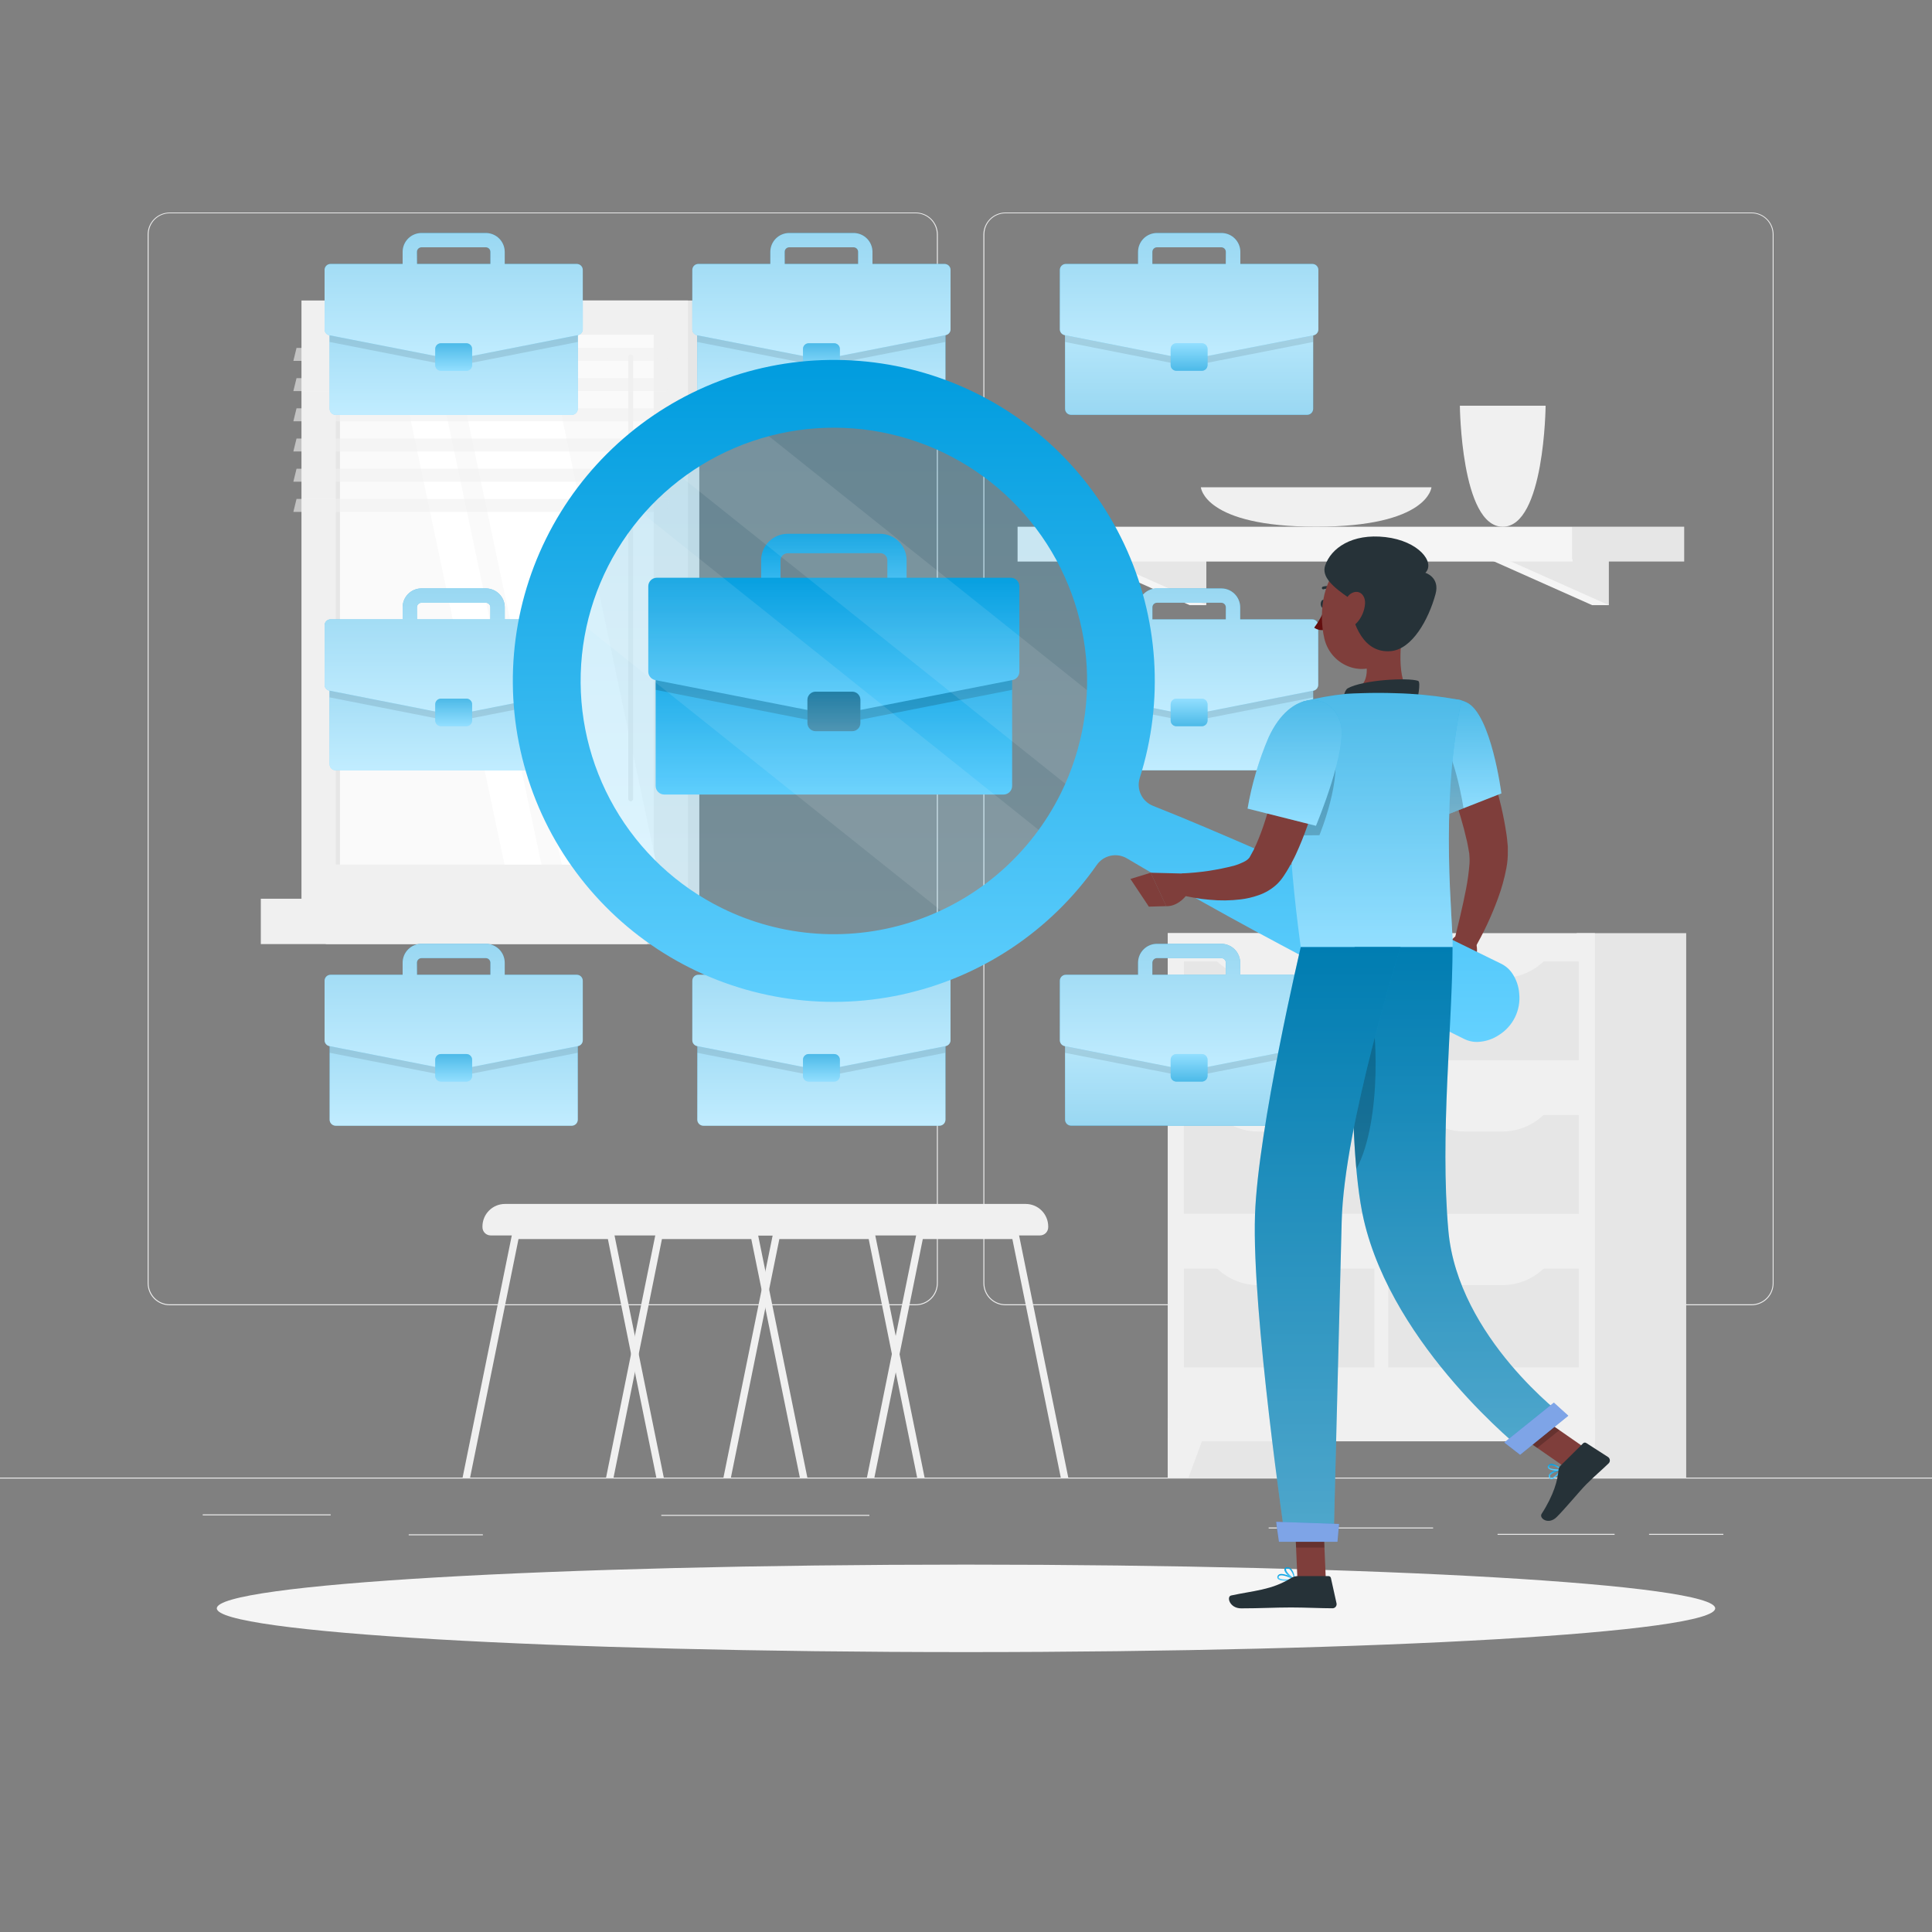 <svg width="500" height="500" viewBox="0 0 500 500" fill="none" xmlns="http://www.w3.org/2000/svg">
<rect x="0" y="0" width="500" height="500" fill="#808080" stroke="none"/>
<path d="M500 382.4H0V382.65H500V382.4Z" fill="#EBEBEB"/>
<path d="M85.581 391.92H52.461V392.17H85.581V391.92Z" fill="#EBEBEB"/>
<path d="M225.001 392.05H171.141V392.3H225.001V392.05Z" fill="#EBEBEB"/>
<path d="M124.963 397.08H105.773V397.33H124.963V397.08Z" fill="#EBEBEB"/>
<path d="M446.003 396.96H426.773V397.21H446.003V396.96Z" fill="#EBEBEB"/>
<path d="M417.86 396.96H387.57V397.21H417.86V396.96Z" fill="#EBEBEB"/>
<path d="M370.888 395.31H328.328V395.56H370.888V395.31Z" fill="#EBEBEB"/>
<path d="M237.001 337.8H43.911C42.398 337.797 40.949 337.195 39.88 336.124C38.811 335.054 38.211 333.603 38.211 332.09V60.66C38.224 59.156 38.83 57.718 39.897 56.658C40.965 55.599 42.407 55.003 43.911 55H237.001C238.515 55 239.968 55.602 241.039 56.672C242.109 57.743 242.711 59.196 242.711 60.71V332.09C242.711 333.604 242.109 335.057 241.039 336.128C239.968 337.198 238.515 337.8 237.001 337.8ZM43.911 55.2C42.465 55.203 41.078 55.779 40.057 56.803C39.035 57.826 38.461 59.214 38.461 60.66V332.09C38.461 333.536 39.035 334.924 40.057 335.947C41.078 336.971 42.465 337.547 43.911 337.55H237.001C238.448 337.547 239.835 336.971 240.859 335.948C241.882 334.924 242.458 333.537 242.461 332.09V60.66C242.458 59.213 241.882 57.825 240.859 56.802C239.835 55.779 238.448 55.203 237.001 55.2H43.911Z" fill="#EBEBEB"/>
<path d="M453.31 337.8H260.21C258.696 337.797 257.246 337.195 256.175 336.125C255.105 335.054 254.503 333.604 254.5 332.09V60.66C254.516 59.155 255.124 57.717 256.193 56.658C257.262 55.598 258.705 55.002 260.21 55H453.31C454.812 55.005 456.252 55.602 457.317 56.662C458.382 57.721 458.987 59.158 459 60.66V332.09C459 333.601 458.401 335.05 457.335 336.121C456.268 337.191 454.821 337.795 453.31 337.8ZM260.21 55.2C258.763 55.203 257.375 55.779 256.352 56.802C255.329 57.825 254.753 59.213 254.75 60.66V332.09C254.753 333.537 255.329 334.924 256.352 335.948C257.375 336.971 258.763 337.547 260.21 337.55H453.31C454.757 337.547 456.145 336.971 457.168 335.948C458.191 334.924 458.767 333.537 458.77 332.09V60.66C458.767 59.213 458.191 57.825 457.168 56.802C456.145 55.779 454.757 55.203 453.31 55.2H260.21Z" fill="#EBEBEB"/>
<path d="M302.219 382.4H330.539V241.5H302.219V382.4Z" fill="#E6E6E6"/>
<path d="M307.591 382.4H302.211V367.1H313.231L307.591 382.4Z" fill="#F0F0F0"/>
<path d="M408.063 382.4H436.383V241.5H408.063V382.4Z" fill="#E6E6E6"/>
<path d="M302.218 373.01H412.758V241.5H302.218V373.01Z" fill="#F0F0F0"/>
<path d="M306.391 328.31V353.88H355.681V328.31H306.391Z" fill="#E6E6E6"/>
<path d="M359.289 328.31V353.88H408.579V328.31H359.289Z" fill="#E6E6E6"/>
<path d="M379.059 332.59H388.809C390.906 332.591 392.981 332.164 394.907 331.335C396.833 330.506 398.569 329.293 400.009 327.77H367.859C369.3 329.293 371.036 330.506 372.962 331.335C374.888 332.164 376.963 332.591 379.059 332.59Z" fill="#F0F0F0"/>
<path d="M325.661 332.59H335.411C337.508 332.591 339.582 332.164 341.508 331.335C343.434 330.506 345.171 329.293 346.611 327.77H314.461C315.901 329.293 317.638 330.506 319.564 331.335C321.489 332.164 323.564 332.591 325.661 332.59Z" fill="#F0F0F0"/>
<path d="M306.383 288.56V314.13H355.673V288.56H306.383Z" fill="#E6E6E6"/>
<path d="M359.289 288.57V314.14H408.579V288.57H359.289Z" fill="#E6E6E6"/>
<path d="M379.059 292.84H388.809C390.906 292.836 392.979 292.404 394.903 291.572C396.827 290.74 398.561 289.525 399.999 288H367.859C369.299 289.526 371.035 290.742 372.961 291.574C374.886 292.406 376.962 292.837 379.059 292.84Z" fill="#F0F0F0"/>
<path d="M325.661 292.84H335.411C337.507 292.841 339.58 292.415 341.506 291.588C343.432 290.761 345.169 289.551 346.611 288.03H314.461C315.903 289.551 317.64 290.761 319.566 291.588C321.491 292.415 323.565 292.841 325.661 292.84Z" fill="#F0F0F0"/>
<path d="M306.391 248.82V274.39H355.681V248.82H306.391Z" fill="#E6E6E6"/>
<path d="M359.289 248.82V274.39H408.579V248.82H359.289Z" fill="#E6E6E6"/>
<path d="M379.059 253.1H388.809C390.906 253.102 392.981 252.675 394.907 251.846C396.833 251.017 398.569 249.804 400.009 248.28H367.859C369.3 249.804 371.036 251.017 372.962 251.846C374.888 252.675 376.963 253.102 379.059 253.1Z" fill="#F0F0F0"/>
<path d="M325.661 253.1H335.411C337.508 253.102 339.582 252.675 341.508 251.846C343.434 251.017 345.171 249.804 346.611 248.28H314.461C315.901 249.804 317.638 251.017 319.564 251.846C321.489 252.675 323.564 253.102 325.661 253.1Z" fill="#F0F0F0"/>
<path d="M407.382 382.4H412.762V367.1H401.742L407.382 382.4Z" fill="#F0F0F0"/>
<path d="M412.039 144.77L416.369 156.61H412.039L385.469 144.77H412.039Z" fill="#F5F5F5"/>
<path d="M416.372 144.77V156.61L389.812 144.77H416.372Z" fill="#E6E6E6"/>
<path d="M307.872 144.77L312.203 156.61H307.872L281.312 144.77H307.872Z" fill="#F5F5F5"/>
<path d="M312.201 144.77V156.61L285.641 144.77H312.201Z" fill="#E6E6E6"/>
<path d="M435.867 136.31H406.977V145.32H435.867V136.31Z" fill="#E6E6E6"/>
<path d="M263.347 145.33L406.977 145.33V136.32L263.347 136.32V145.33Z" fill="#F5F5F5"/>
<path d="M377.812 105C377.812 105 378.103 136.32 388.913 136.32C399.723 136.32 400.003 105 400.003 105H377.812Z" fill="#F0F0F0"/>
<path d="M310.781 126.1C310.781 126.1 311.541 136.31 340.621 136.31C369.701 136.31 370.461 126.1 370.461 126.1H310.781Z" fill="#F0F0F0"/>
<path d="M224.359 382.4H226.289L231.819 355.15L232.819 350.37L238.819 320.67H261.999L274.529 382.4H276.469L263.699 319.54C263.657 319.325 263.541 319.131 263.372 318.992C263.202 318.854 262.989 318.779 262.769 318.78H238.049C237.831 318.779 237.62 318.854 237.451 318.993C237.283 319.132 237.169 319.326 237.129 319.54L231.829 345.62L230.829 350.39L224.359 382.4Z" fill="#F0F0F0"/>
<path d="M187.227 382.4H189.157L201.697 320.67H224.817L230.817 350.39L231.817 355.15L237.357 382.4H239.287L232.787 350.4L231.787 345.65L226.487 319.57C226.435 319.359 226.316 319.171 226.148 319.034C225.981 318.897 225.773 318.818 225.557 318.81H200.927C200.707 318.808 200.494 318.883 200.324 319.022C200.155 319.16 200.039 319.354 199.997 319.57L187.227 382.4Z" fill="#F0F0F0"/>
<path d="M265.457 311.58H198.187C196.644 311.583 195.166 312.197 194.075 313.288C192.984 314.379 192.37 315.857 192.367 317.4V317.6C192.367 318.165 192.592 318.707 192.991 319.106C193.391 319.506 193.932 319.73 194.497 319.73H269.147C269.712 319.73 270.254 319.506 270.653 319.106C271.053 318.707 271.277 318.165 271.277 317.6V317.4C271.275 315.857 270.661 314.379 269.57 313.288C268.479 312.197 267 311.583 265.457 311.58Z" fill="#F0F0F0"/>
<path d="M156.852 382.4H158.782L164.312 355.15L165.312 350.37L171.312 320.67H194.432L207.002 382.4H208.942L196.172 319.54C196.13 319.325 196.014 319.131 195.844 318.992C195.674 318.854 195.461 318.779 195.242 318.78H170.542C170.323 318.779 170.112 318.854 169.944 318.993C169.775 319.132 169.661 319.326 169.622 319.54L164.322 345.62L163.322 350.39L156.852 382.4Z" fill="#F0F0F0"/>
<path d="M119.719 382.4H121.659L134.189 320.67H157.319L163.319 350.39L164.319 355.15L169.859 382.4H171.789L165.289 350.4L164.289 345.65L158.999 319.54C158.947 319.33 158.828 319.142 158.661 319.005C158.493 318.868 158.285 318.789 158.069 318.78H133.419C133.199 318.779 132.986 318.854 132.817 318.992C132.647 319.131 132.531 319.325 132.489 319.54L119.719 382.4Z" fill="#F0F0F0"/>
<path d="M197.999 311.58H130.679C129.137 311.583 127.658 312.197 126.567 313.288C125.476 314.379 124.862 315.857 124.859 317.4V317.6C124.859 318.165 125.084 318.707 125.483 319.106C125.883 319.506 126.424 319.73 126.989 319.73H201.649C201.929 319.73 202.205 319.675 202.463 319.568C202.721 319.461 202.955 319.304 203.152 319.106C203.349 318.908 203.505 318.673 203.611 318.414C203.717 318.156 203.771 317.879 203.769 317.6V317.4C203.767 315.866 203.16 314.395 202.08 313.305C200.999 312.216 199.533 311.596 197.999 311.58Z" fill="#F0F0F0"/>
<path d="M84.327 232.6H180.977L180.977 77.77H84.327L84.327 232.6Z" fill="#E6E6E6"/>
<path d="M78.021 232.6H178.031L178.031 77.77H78.021L78.021 232.6Z" fill="#F0F0F0"/>
<path d="M84.327 244.33H180.977V232.59H84.327V244.33Z" fill="#E6E6E6"/>
<path d="M67.498 244.33H167.508V232.59H67.498V244.33Z" fill="#F0F0F0"/>
<path d="M169.18 223.76V86.61H86.85L86.85 223.76H169.18Z" fill="#FAFAFA"/>
<path d="M169.89 223.75L140.93 86.61H116.43L145.39 223.75H169.89Z" fill="white"/>
<path d="M163.224 207.37C163.391 207.37 163.551 207.304 163.669 207.186C163.787 207.068 163.854 206.908 163.854 206.74V92.361C163.854 92.193 163.787 92.033 163.669 91.915C163.551 91.797 163.391 91.731 163.224 91.731C163.057 91.731 162.896 91.797 162.778 91.915C162.66 92.033 162.594 92.193 162.594 92.361V206.74C162.594 206.908 162.66 207.068 162.778 207.186C162.896 207.304 163.057 207.37 163.224 207.37Z" fill="#F0F0F0"/>
<path d="M140.127 223.75L111.167 86.61H101.617L130.567 223.75H140.127Z" fill="white"/>
<path d="M87.977 223.76L87.977 86.61H86.857L86.857 223.76H87.977Z" fill="#E6E6E6"/>
<path opacity="0.6" d="M75.922 93.4H172.572L173.392 90.04H76.742L75.922 93.4Z" fill="#F0F0F0"/>
<path opacity="0.6" d="M75.922 101.21H172.572L173.392 97.86H76.742L75.922 101.21Z" fill="#F0F0F0"/>
<path opacity="0.6" d="M75.922 109.03H172.572L173.392 105.67H76.742L75.922 109.03Z" fill="#F0F0F0"/>
<path opacity="0.6" d="M75.922 116.84H172.572L173.392 113.49H76.742L75.922 116.84Z" fill="#F0F0F0"/>
<path opacity="0.6" d="M75.922 124.66H172.572L173.392 121.31H76.742L75.922 124.66Z" fill="#F0F0F0"/>
<path opacity="0.6" d="M75.922 132.48H172.572L173.392 129.12H76.742L75.922 132.48Z" fill="#F0F0F0"/>
<path d="M249.999 427.56C357.082 427.56 443.889 422.492 443.889 416.24C443.889 409.988 357.082 404.92 249.999 404.92C142.917 404.92 56.109 409.988 56.109 416.24C56.109 422.492 142.917 427.56 249.999 427.56Z" fill="#F5F5F5"/>
<path d="M243.119 262.729H182.029C181.167 262.729 180.469 263.428 180.469 264.289V289.769C180.469 290.631 181.167 291.329 182.029 291.329H243.119C243.98 291.329 244.679 290.631 244.679 289.769V264.289C244.679 263.428 243.98 262.729 243.119 262.729Z" fill="url(#paint0_linear_3339_3426)"/>
<path opacity="0.6" d="M243.119 262.729H182.029C181.167 262.729 180.469 263.428 180.469 264.289V289.769C180.469 290.631 181.167 291.329 182.029 291.329H243.119C243.98 291.329 244.679 290.631 244.679 289.769V264.289C244.679 263.428 243.98 262.729 243.119 262.729Z" fill="white"/>
<path opacity="0.1" d="M243.107 262.729H181.997C181.584 262.729 181.187 262.894 180.894 263.186C180.602 263.479 180.438 263.876 180.438 264.289V272.459L212.238 278.719C212.432 278.759 212.633 278.759 212.827 278.719L244.637 272.459V264.289C244.638 263.881 244.477 263.489 244.191 263.197C243.905 262.905 243.516 262.737 243.107 262.729Z" fill="black"/>
<path d="M244.452 252.27H225.792V249.14C225.789 247.846 225.274 246.607 224.36 245.692C223.445 244.777 222.205 244.262 220.912 244.26H204.242C202.948 244.262 201.709 244.777 200.794 245.692C199.88 246.607 199.365 247.846 199.362 249.14V252.27H180.712C180.303 252.27 179.912 252.432 179.623 252.721C179.334 253.01 179.172 253.401 179.172 253.81V269.22C179.174 269.576 179.298 269.92 179.524 270.195C179.75 270.47 180.063 270.659 180.412 270.73L212.282 277C212.477 277.03 212.676 277.03 212.872 277L244.742 270.73C245.091 270.659 245.406 270.47 245.634 270.196C245.861 269.921 245.988 269.576 245.992 269.22V253.81C245.992 253.401 245.83 253.01 245.541 252.721C245.252 252.432 244.86 252.27 244.452 252.27ZM203.072 249.14C203.074 248.829 203.198 248.532 203.417 248.312C203.635 248.091 203.931 247.965 204.242 247.96H220.912C221.222 247.965 221.518 248.091 221.737 248.312C221.956 248.532 222.079 248.829 222.082 249.14V252.27H203.082L203.072 249.14Z" fill="url(#paint1_linear_3339_3426)"/>
<path opacity="0.6" d="M244.452 252.27H225.792V249.14C225.789 247.846 225.274 246.607 224.36 245.692C223.445 244.777 222.205 244.262 220.912 244.26H204.242C202.948 244.262 201.709 244.777 200.794 245.692C199.88 246.607 199.365 247.846 199.362 249.14V252.27H180.712C180.303 252.27 179.912 252.432 179.623 252.721C179.334 253.01 179.172 253.401 179.172 253.81V269.22C179.174 269.576 179.298 269.92 179.524 270.195C179.75 270.47 180.063 270.659 180.412 270.73L212.282 277C212.477 277.03 212.676 277.03 212.872 277L244.742 270.73C245.091 270.659 245.406 270.47 245.634 270.196C245.861 269.921 245.988 269.576 245.992 269.22V253.81C245.992 253.401 245.83 253.01 245.541 252.721C245.252 252.432 244.86 252.27 244.452 252.27ZM203.072 249.14C203.074 248.829 203.198 248.532 203.417 248.312C203.635 248.091 203.931 247.965 204.242 247.96H220.912C221.222 247.965 221.518 248.091 221.737 248.312C221.956 248.532 222.079 248.829 222.082 249.14V252.27H203.082L203.072 249.14Z" fill="white"/>
<path d="M215.872 272.79H209.292C208.475 272.79 207.812 273.453 207.812 274.27V278.43C207.812 279.247 208.475 279.91 209.292 279.91H215.872C216.69 279.91 217.353 279.247 217.353 278.43V274.27C217.353 273.453 216.69 272.79 215.872 272.79Z" fill="url(#paint2_linear_3339_3426)"/>
<path opacity="0.3" d="M215.872 272.79H209.292C208.475 272.79 207.812 273.453 207.812 274.27V278.43C207.812 279.247 208.475 279.91 209.292 279.91H215.872C216.69 279.91 217.353 279.247 217.353 278.43V274.27C217.353 273.453 216.69 272.79 215.872 272.79Z" fill="white"/>
<path d="M243.119 78.769H182.029C181.167 78.769 180.469 79.468 180.469 80.329V105.81C180.469 106.671 181.167 107.37 182.029 107.37H243.119C243.98 107.37 244.679 106.671 244.679 105.81V80.329C244.679 79.468 243.98 78.769 243.119 78.769Z" fill="url(#paint3_linear_3339_3426)"/>
<path opacity="0.6" d="M243.119 78.769H182.029C181.167 78.769 180.469 79.468 180.469 80.329V105.81C180.469 106.671 181.167 107.37 182.029 107.37H243.119C243.98 107.37 244.679 106.671 244.679 105.81V80.329C244.679 79.468 243.98 78.769 243.119 78.769Z" fill="white"/>
<path opacity="0.1" d="M243.107 78.769H181.997C181.584 78.769 181.187 78.934 180.894 79.226C180.602 79.519 180.438 79.916 180.438 80.329V88.499L212.238 94.76C212.432 94.799 212.633 94.799 212.827 94.76L244.637 88.499V80.329C244.638 79.921 244.477 79.529 244.191 79.237C243.905 78.945 243.516 78.777 243.107 78.769Z" fill="black"/>
<path d="M244.452 68.31H225.792V65.18C225.789 63.886 225.274 62.647 224.36 61.732C223.445 60.817 222.205 60.302 220.912 60.3H204.242C202.948 60.302 201.709 60.817 200.794 61.732C199.88 62.647 199.365 63.886 199.362 65.18V68.31H180.712C180.303 68.31 179.912 68.472 179.623 68.761C179.334 69.05 179.172 69.441 179.172 69.85V85.26C179.172 85.616 179.296 85.961 179.522 86.237C179.748 86.512 180.062 86.7 180.412 86.77L212.282 93C212.477 93.04 212.677 93.04 212.872 93L244.742 86.73C245.088 86.664 245.401 86.483 245.63 86.216C245.859 85.949 245.99 85.612 246.002 85.26V69.85C246.002 69.647 245.962 69.446 245.884 69.258C245.806 69.071 245.691 68.9 245.547 68.757C245.403 68.614 245.232 68.501 245.044 68.424C244.856 68.347 244.655 68.308 244.452 68.31ZM203.072 65.18C203.072 64.869 203.195 64.57 203.414 64.349C203.633 64.128 203.931 64.002 204.242 64H220.912C221.221 64.002 221.517 64.126 221.736 64.345C221.955 64.564 222.079 64.86 222.082 65.17V68.3H203.082L203.072 65.18Z" fill="url(#paint4_linear_3339_3426)"/>
<path opacity="0.6" d="M244.452 68.31H225.792V65.18C225.789 63.886 225.274 62.647 224.36 61.732C223.445 60.817 222.205 60.302 220.912 60.3H204.242C202.948 60.302 201.709 60.817 200.794 61.732C199.88 62.647 199.365 63.886 199.362 65.18V68.31H180.712C180.303 68.31 179.912 68.472 179.623 68.761C179.334 69.05 179.172 69.441 179.172 69.85V85.26C179.172 85.616 179.296 85.961 179.522 86.237C179.748 86.512 180.062 86.7 180.412 86.77L212.282 93C212.477 93.04 212.677 93.04 212.872 93L244.742 86.73C245.088 86.664 245.401 86.483 245.63 86.216C245.859 85.949 245.99 85.612 246.002 85.26V69.85C246.002 69.647 245.962 69.446 245.884 69.258C245.806 69.071 245.691 68.9 245.547 68.757C245.403 68.614 245.232 68.501 245.044 68.424C244.856 68.347 244.655 68.308 244.452 68.31ZM203.072 65.18C203.072 64.869 203.195 64.57 203.414 64.349C203.633 64.128 203.931 64.002 204.242 64H220.912C221.221 64.002 221.517 64.126 221.736 64.345C221.955 64.564 222.079 64.86 222.082 65.17V68.3H203.082L203.072 65.18Z" fill="white"/>
<path d="M215.872 88.84H209.292C208.475 88.84 207.812 89.502 207.812 90.32V94.48C207.812 95.297 208.475 95.96 209.292 95.96H215.872C216.69 95.96 217.353 95.297 217.353 94.48V90.32C217.353 89.502 216.69 88.84 215.872 88.84Z" fill="url(#paint5_linear_3339_3426)"/>
<path opacity="0.3" d="M215.872 88.84H209.292C208.475 88.84 207.812 89.502 207.812 90.32V94.48C207.812 95.297 208.475 95.96 209.292 95.96H215.872C216.69 95.96 217.353 95.297 217.353 94.48V90.32C217.353 89.502 216.69 88.84 215.872 88.84Z" fill="white"/>
<path d="M147.963 262.729H86.873C86.011 262.729 85.312 263.428 85.312 264.289V289.769C85.312 290.631 86.011 291.329 86.873 291.329H147.963C148.824 291.329 149.523 290.631 149.523 289.769V264.289C149.523 263.428 148.824 262.729 147.963 262.729Z" fill="url(#paint6_linear_3339_3426)"/>
<path opacity="0.6" d="M147.963 262.729H86.873C86.011 262.729 85.312 263.428 85.312 264.289V289.769C85.312 290.631 86.011 291.329 86.873 291.329H147.963C148.824 291.329 149.523 290.631 149.523 289.769V264.289C149.523 263.428 148.824 262.729 147.963 262.729Z" fill="white"/>
<path opacity="0.1" d="M148.003 262.729H86.873C86.459 262.729 86.062 262.894 85.769 263.186C85.477 263.479 85.312 263.876 85.312 264.289V272.459L117.113 278.719C117.311 278.759 117.514 278.759 117.713 278.719L149.523 272.459V264.289C149.523 263.883 149.364 263.492 149.08 263.2C148.796 262.909 148.409 262.74 148.003 262.729Z" fill="black"/>
<path d="M149.28 252.27H130.62V249.14C130.617 247.846 130.102 246.607 129.188 245.692C128.273 244.777 127.033 244.262 125.74 244.26H109.08C107.787 244.262 106.547 244.777 105.632 245.692C104.718 246.607 104.203 247.846 104.2 249.14V252.27H85.54C85.132 252.27 84.74 252.432 84.451 252.721C84.162 253.01 84 253.401 84 253.81V269.22C84.002 269.576 84.126 269.92 84.352 270.195C84.578 270.47 84.891 270.659 85.24 270.73L117.11 277C117.309 277.03 117.511 277.03 117.71 277L149.58 270.73C149.929 270.659 150.242 270.47 150.468 270.195C150.694 269.92 150.818 269.576 150.82 269.22V253.81C150.82 253.401 150.658 253.01 150.369 252.721C150.08 252.432 149.688 252.27 149.28 252.27ZM107.9 249.14C107.905 248.828 108.031 248.531 108.251 248.311C108.471 248.091 108.769 247.965 109.08 247.96H125.74C126.051 247.965 126.349 248.091 126.569 248.311C126.789 248.531 126.915 248.828 126.92 249.14V252.27H107.92L107.9 249.14Z" fill="url(#paint7_linear_3339_3426)"/>
<path opacity="0.6" d="M149.28 252.27H130.62V249.14C130.617 247.846 130.102 246.607 129.188 245.692C128.273 244.777 127.033 244.262 125.74 244.26H109.08C107.787 244.262 106.547 244.777 105.632 245.692C104.718 246.607 104.203 247.846 104.2 249.14V252.27H85.54C85.132 252.27 84.74 252.432 84.451 252.721C84.162 253.01 84 253.401 84 253.81V269.22C84.002 269.576 84.126 269.92 84.352 270.195C84.578 270.47 84.891 270.659 85.24 270.73L117.11 277C117.309 277.03 117.511 277.03 117.71 277L149.58 270.73C149.929 270.659 150.242 270.47 150.468 270.195C150.694 269.92 150.818 269.576 150.82 269.22V253.81C150.82 253.401 150.658 253.01 150.369 252.721C150.08 252.432 149.688 252.27 149.28 252.27ZM107.9 249.14C107.905 248.828 108.031 248.531 108.251 248.311C108.471 248.091 108.769 247.965 109.08 247.96H125.74C126.051 247.965 126.349 248.091 126.569 248.311C126.789 248.531 126.915 248.828 126.92 249.14V252.27H107.92L107.9 249.14Z" fill="white"/>
<path d="M120.701 272.79H114.121C113.303 272.79 112.641 273.453 112.641 274.27V278.43C112.641 279.247 113.303 279.91 114.121 279.91H120.701C121.518 279.91 122.181 279.247 122.181 278.43V274.27C122.181 273.453 121.518 272.79 120.701 272.79Z" fill="url(#paint8_linear_3339_3426)"/>
<path opacity="0.3" d="M120.701 272.79H114.121C113.303 272.79 112.641 273.453 112.641 274.27V278.43C112.641 279.247 113.303 279.91 114.121 279.91H120.701C121.518 279.91 122.181 279.247 122.181 278.43V274.27C122.181 273.453 121.518 272.79 120.701 272.79Z" fill="white"/>
<path d="M147.963 78.769H86.873C86.011 78.769 85.312 79.468 85.312 80.329V105.81C85.312 106.671 86.011 107.37 86.873 107.37H147.963C148.824 107.37 149.523 106.671 149.523 105.81V80.329C149.523 79.468 148.824 78.769 147.963 78.769Z" fill="url(#paint9_linear_3339_3426)"/>
<path opacity="0.6" d="M147.963 78.769H86.873C86.011 78.769 85.312 79.468 85.312 80.329V105.81C85.312 106.671 86.011 107.37 86.873 107.37H147.963C148.824 107.37 149.523 106.671 149.523 105.81V80.329C149.523 79.468 148.824 78.769 147.963 78.769Z" fill="white"/>
<path opacity="0.1" d="M148.003 78.769H86.873C86.459 78.769 86.062 78.934 85.769 79.226C85.477 79.519 85.312 79.916 85.312 80.329V88.499L117.113 94.76C117.31 94.8 117.515 94.8 117.713 94.76L149.523 88.499V80.329C149.523 79.923 149.364 79.532 149.08 79.24C148.796 78.949 148.409 78.78 148.003 78.769Z" fill="black"/>
<path d="M149.28 68.31H130.62V65.18C130.617 63.886 130.102 62.647 129.188 61.732C128.273 60.817 127.033 60.302 125.74 60.3H109.08C107.787 60.302 106.547 60.817 105.632 61.732C104.718 62.647 104.203 63.886 104.2 65.18V68.31H85.54C85.132 68.31 84.74 68.472 84.451 68.761C84.162 69.05 84 69.441 84 69.85V85.26C84 85.616 84.124 85.961 84.35 86.237C84.576 86.512 84.891 86.7 85.24 86.77L117.11 93C117.308 93.04 117.512 93.04 117.71 93L149.58 86.73C149.929 86.66 150.244 86.472 150.47 86.197C150.696 85.921 150.82 85.576 150.82 85.22V69.85C150.82 69.441 150.658 69.05 150.369 68.761C150.08 68.472 149.688 68.31 149.28 68.31ZM107.9 65.18C107.903 64.868 108.028 64.569 108.249 64.348C108.469 64.128 108.768 64.002 109.08 64H125.74C126.05 64.002 126.348 64.126 126.568 64.345C126.788 64.563 126.915 64.859 126.92 65.17V68.3H107.92L107.9 65.18Z" fill="url(#paint10_linear_3339_3426)"/>
<path opacity="0.6" d="M149.28 68.31H130.62V65.18C130.617 63.886 130.102 62.647 129.188 61.732C128.273 60.817 127.033 60.302 125.74 60.3H109.08C107.787 60.302 106.547 60.817 105.632 61.732C104.718 62.647 104.203 63.886 104.2 65.18V68.31H85.54C85.132 68.31 84.74 68.472 84.451 68.761C84.162 69.05 84 69.441 84 69.85V85.26C84 85.616 84.124 85.961 84.35 86.237C84.576 86.512 84.891 86.7 85.24 86.77L117.11 93C117.308 93.04 117.512 93.04 117.71 93L149.58 86.73C149.929 86.66 150.244 86.472 150.47 86.197C150.696 85.921 150.82 85.576 150.82 85.22V69.85C150.82 69.441 150.658 69.05 150.369 68.761C150.08 68.472 149.688 68.31 149.28 68.31ZM107.9 65.18C107.903 64.868 108.028 64.569 108.249 64.348C108.469 64.128 108.768 64.002 109.08 64H125.74C126.05 64.002 126.348 64.126 126.568 64.345C126.788 64.563 126.915 64.859 126.92 65.17V68.3H107.92L107.9 65.18Z" fill="white"/>
<path d="M120.701 88.84H114.121C113.303 88.84 112.641 89.502 112.641 90.32V94.48C112.641 95.297 113.303 95.96 114.121 95.96H120.701C121.518 95.96 122.181 95.297 122.181 94.48V90.32C122.181 89.502 121.518 88.84 120.701 88.84Z" fill="url(#paint11_linear_3339_3426)"/>
<path opacity="0.3" d="M120.701 88.84H114.121C113.303 88.84 112.641 89.502 112.641 90.32V94.48C112.641 95.297 113.303 95.96 114.121 95.96H120.701C121.518 95.96 122.181 95.297 122.181 94.48V90.32C122.181 89.502 121.518 88.84 120.701 88.84Z" fill="white"/>
<path d="M139.997 199.35H86.867C86.451 199.35 86.051 199.185 85.757 198.89C85.462 198.596 85.297 198.196 85.297 197.78V172.31C85.298 172.1 85.343 171.892 85.427 171.7C85.468 171.61 85.514 171.523 85.567 171.44C85.623 171.354 85.69 171.277 85.767 171.21C86.058 170.917 86.454 170.752 86.867 170.75H137.157C136.739 174.24 136.601 177.758 136.747 181.27C136.747 181.84 136.747 182.41 136.837 182.97C136.907 184.02 136.987 185.08 137.107 186.13C137.622 190.623 138.59 195.052 139.997 199.35Z" fill="url(#paint12_linear_3339_3426)"/>
<path opacity="0.6" d="M139.997 199.35H86.867C86.451 199.35 86.051 199.185 85.757 198.89C85.462 198.596 85.297 198.196 85.297 197.78V172.31C85.298 172.1 85.343 171.892 85.427 171.7C85.468 171.61 85.514 171.523 85.567 171.44C85.623 171.354 85.69 171.277 85.767 171.21C86.058 170.917 86.454 170.752 86.867 170.75H137.157C136.739 174.24 136.601 177.758 136.747 181.27C136.747 181.84 136.747 182.41 136.837 182.97C136.907 184.02 136.987 185.08 137.107 186.13C137.622 190.623 138.59 195.052 139.997 199.35Z" fill="white"/>
<path opacity="0.1" d="M137.163 170.75C136.744 174.24 136.607 177.758 136.753 181.27C136.753 181.84 136.752 182.41 136.842 182.97L122.183 185.85L117.702 186.73C117.509 186.78 117.306 186.78 117.113 186.73L112.643 185.86L85.312 180.48V172.3C85.316 172.094 85.356 171.891 85.433 171.7C85.473 171.61 85.52 171.523 85.573 171.44C85.628 171.354 85.695 171.277 85.772 171.21C86.064 170.917 86.459 170.752 86.873 170.75H137.163Z" fill="black"/>
<path d="M139.25 160.29H130.63V157.16C130.625 155.866 130.108 154.626 129.191 153.712C128.275 152.798 127.034 152.283 125.74 152.28H109.08C107.786 152.28 106.544 152.794 105.629 153.71C104.714 154.625 104.2 155.866 104.2 157.16V160.29H85.54C85.338 160.29 85.138 160.33 84.951 160.408C84.764 160.485 84.594 160.598 84.451 160.741C84.308 160.884 84.195 161.054 84.117 161.241C84.04 161.428 84 161.628 84 161.83V177.23C84 177.589 84.125 177.937 84.353 178.214C84.581 178.491 84.898 178.681 85.25 178.75H85.31L112.64 184.14L117.11 185.01C117.305 185.05 117.505 185.05 117.7 185.01L122.18 184.13L136.75 181.26C136.605 177.748 136.742 174.23 137.16 170.74C137.575 167.207 138.274 163.712 139.25 160.29ZM107.9 157.16C107.905 156.85 108.032 156.554 108.252 156.335C108.472 156.117 108.77 155.993 109.08 155.99H125.74C126.049 155.993 126.346 156.117 126.564 156.336C126.783 156.555 126.907 156.851 126.91 157.16V160.29H107.91L107.9 157.16Z" fill="url(#paint13_linear_3339_3426)"/>
<path opacity="0.6" d="M139.25 160.29H130.63V157.16C130.625 155.866 130.108 154.626 129.191 153.712C128.275 152.798 127.034 152.283 125.74 152.28H109.08C107.786 152.28 106.544 152.794 105.629 153.71C104.714 154.625 104.2 155.866 104.2 157.16V160.29H85.54C85.338 160.29 85.138 160.33 84.951 160.408C84.764 160.485 84.594 160.598 84.451 160.741C84.308 160.884 84.195 161.054 84.117 161.241C84.04 161.428 84 161.628 84 161.83V177.23C84 177.589 84.125 177.937 84.353 178.214C84.581 178.491 84.898 178.681 85.25 178.75H85.31L112.64 184.14L117.11 185.01C117.305 185.05 117.505 185.05 117.7 185.01L122.18 184.13L136.75 181.26C136.605 177.748 136.742 174.23 137.16 170.74C137.575 167.207 138.274 163.712 139.25 160.29ZM107.9 157.16C107.905 156.85 108.032 156.554 108.252 156.335C108.472 156.117 108.77 155.993 109.08 155.99H125.74C126.049 155.993 126.346 156.117 126.564 156.336C126.783 156.555 126.907 156.851 126.91 157.16V160.29H107.91L107.9 157.16Z" fill="white"/>
<path d="M120.701 180.81H114.121C113.303 180.81 112.641 181.472 112.641 182.29V186.45C112.641 187.267 113.303 187.93 114.121 187.93H120.701C121.518 187.93 122.181 187.267 122.181 186.45V182.29C122.181 181.472 121.518 180.81 120.701 180.81Z" fill="url(#paint14_linear_3339_3426)"/>
<path opacity="0.3" d="M120.701 180.81H114.121C113.303 180.81 112.641 181.472 112.641 182.29V186.45C112.641 187.267 113.303 187.93 114.121 187.93H120.701C121.518 187.93 122.181 187.267 122.181 186.45V182.29C122.181 181.472 121.518 180.81 120.701 180.81Z" fill="white"/>
<path d="M277.194 291.32H338.284C339.145 291.32 339.844 290.622 339.844 289.76V264.28C339.844 263.419 339.145 262.72 338.284 262.72H277.194C276.332 262.72 275.634 263.419 275.634 264.28V289.76C275.634 290.622 276.332 291.32 277.194 291.32Z" fill="url(#paint15_linear_3339_3426)"/>
<path opacity="0.6" d="M277.194 291.32H338.284C339.145 291.32 339.844 290.622 339.844 289.76V264.28C339.844 263.419 339.145 262.72 338.284 262.72H277.194C276.332 262.72 275.634 263.419 275.634 264.28V289.76C275.634 290.622 276.332 291.32 277.194 291.32Z" fill="white"/>
<path opacity="0.1" d="M277.202 262.73H338.282C338.695 262.73 339.092 262.894 339.385 263.187C339.677 263.479 339.842 263.876 339.842 264.29V272.46L308.002 278.72C307.807 278.76 307.606 278.76 307.412 278.72L275.602 272.46V264.29C275.601 264.082 275.643 263.876 275.724 263.684C275.805 263.492 275.923 263.318 276.073 263.173C276.222 263.027 276.398 262.913 276.592 262.837C276.786 262.761 276.993 262.725 277.202 262.73Z" fill="black"/>
<path d="M275.869 252.27H294.529V249.14C294.532 247.846 295.047 246.607 295.961 245.692C296.876 244.777 298.116 244.262 299.409 244.26H316.079C317.372 244.262 318.612 244.777 319.527 245.692C320.441 246.607 320.956 247.846 320.959 249.14V252.27H339.609C339.811 252.27 340.012 252.31 340.198 252.387C340.385 252.464 340.555 252.578 340.698 252.721C340.841 252.864 340.954 253.034 341.032 253.22C341.109 253.407 341.149 253.608 341.149 253.81V269.22C341.147 269.576 341.023 269.92 340.797 270.195C340.571 270.47 340.258 270.659 339.909 270.73L307.999 277C307.8 277.03 307.598 277.03 307.399 277L275.529 270.73C275.18 270.659 274.867 270.47 274.641 270.195C274.415 269.92 274.291 269.576 274.289 269.22V253.81C274.289 253.604 274.33 253.401 274.41 253.211C274.49 253.022 274.607 252.85 274.754 252.706C274.901 252.563 275.076 252.45 275.267 252.375C275.459 252.3 275.663 252.264 275.869 252.27ZM317.249 249.14C317.246 248.829 317.123 248.532 316.904 248.312C316.686 248.091 316.389 247.965 316.079 247.96H299.409C299.098 247.965 298.801 248.091 298.58 248.311C298.36 248.531 298.234 248.828 298.229 249.14V252.27H317.229L317.249 249.14Z" fill="url(#paint16_linear_3339_3426)"/>
<path opacity="0.6" d="M275.869 252.27H294.529V249.14C294.532 247.846 295.047 246.607 295.961 245.692C296.876 244.777 298.116 244.262 299.409 244.26H316.079C317.372 244.262 318.612 244.777 319.527 245.692C320.441 246.607 320.956 247.846 320.959 249.14V252.27H339.609C339.811 252.27 340.012 252.31 340.198 252.387C340.385 252.464 340.555 252.578 340.698 252.721C340.841 252.864 340.954 253.034 341.032 253.22C341.109 253.407 341.149 253.608 341.149 253.81V269.22C341.147 269.576 341.023 269.92 340.797 270.195C340.571 270.47 340.258 270.659 339.909 270.73L307.999 277C307.8 277.03 307.598 277.03 307.399 277L275.529 270.73C275.18 270.659 274.867 270.47 274.641 270.195C274.415 269.92 274.291 269.576 274.289 269.22V253.81C274.289 253.604 274.33 253.401 274.41 253.211C274.49 253.022 274.607 252.85 274.754 252.706C274.901 252.563 275.076 252.45 275.267 252.375C275.459 252.3 275.663 252.264 275.869 252.27ZM317.249 249.14C317.246 248.829 317.123 248.532 316.904 248.312C316.686 248.091 316.389 247.965 316.079 247.96H299.409C299.098 247.965 298.801 248.091 298.58 248.311C298.36 248.531 298.234 248.828 298.229 249.14V252.27H317.229L317.249 249.14Z" fill="white"/>
<path d="M304.448 279.91H311.028C311.845 279.91 312.508 279.248 312.508 278.43V274.27C312.508 273.453 311.845 272.79 311.028 272.79H304.448C303.63 272.79 302.968 273.453 302.968 274.27V278.43C302.968 279.248 303.63 279.91 304.448 279.91Z" fill="url(#paint17_linear_3339_3426)"/>
<path opacity="0.3" d="M304.448 279.91H311.028C311.845 279.91 312.508 279.248 312.508 278.43V274.27C312.508 273.453 311.845 272.79 311.028 272.79H304.448C303.63 272.79 302.968 273.453 302.968 274.27V278.43C302.968 279.248 303.63 279.91 304.448 279.91Z" fill="white"/>
<path d="M277.194 107.36L338.284 107.36C339.145 107.36 339.844 106.662 339.844 105.8V80.32C339.844 79.459 339.145 78.76 338.284 78.76H277.194C276.332 78.76 275.634 79.459 275.634 80.32V105.8C275.634 106.662 276.332 107.36 277.194 107.36Z" fill="url(#paint18_linear_3339_3426)"/>
<path opacity="0.6" d="M277.194 107.36L338.284 107.36C339.145 107.36 339.844 106.662 339.844 105.8V80.32C339.844 79.459 339.145 78.76 338.284 78.76H277.194C276.332 78.76 275.634 79.459 275.634 80.32V105.8C275.634 106.662 276.332 107.36 277.194 107.36Z" fill="white"/>
<path opacity="0.1" d="M277.201 78.769H338.281C338.694 78.769 339.091 78.934 339.384 79.226C339.676 79.519 339.841 79.916 339.841 80.329V88.499L308.001 94.76C307.806 94.799 307.605 94.799 307.411 94.76L275.641 88.499V80.329C275.641 79.916 275.805 79.519 276.098 79.226C276.39 78.934 276.787 78.769 277.201 78.769Z" fill="black"/>
<path d="M275.869 68.31H294.529V65.18C294.532 63.886 295.047 62.647 295.961 61.732C296.876 60.818 298.116 60.303 299.409 60.3H316.079C316.723 60.296 317.361 60.419 317.957 60.663C318.553 60.906 319.096 61.265 319.553 61.718C320.01 62.171 320.373 62.711 320.621 63.305C320.869 63.899 320.998 64.536 320.999 65.18V68.31H339.649C340.057 68.31 340.449 68.472 340.738 68.761C341.027 69.05 341.189 69.442 341.189 69.85V85.26C341.189 85.616 341.065 85.961 340.839 86.237C340.613 86.512 340.299 86.701 339.949 86.77L307.999 93C307.801 93.04 307.597 93.04 307.399 93L275.529 86.73C275.18 86.66 274.865 86.472 274.639 86.197C274.413 85.921 274.289 85.576 274.289 85.22V69.85C274.289 69.644 274.33 69.441 274.41 69.251C274.49 69.062 274.607 68.89 274.754 68.747C274.901 68.603 275.076 68.49 275.267 68.415C275.459 68.34 275.663 68.305 275.869 68.31ZM317.249 65.18C317.249 64.869 317.126 64.57 316.907 64.349C316.688 64.128 316.39 64.002 316.079 64H299.409C299.099 64.002 298.801 64.126 298.581 64.345C298.361 64.563 298.234 64.859 298.229 65.17V68.3H317.229L317.249 65.18Z" fill="url(#paint19_linear_3339_3426)"/>
<path opacity="0.6" d="M275.869 68.31H294.529V65.18C294.532 63.886 295.047 62.647 295.961 61.732C296.876 60.818 298.116 60.303 299.409 60.3H316.079C316.723 60.296 317.361 60.419 317.957 60.663C318.553 60.906 319.096 61.265 319.553 61.718C320.01 62.171 320.373 62.711 320.621 63.305C320.869 63.899 320.998 64.536 320.999 65.18V68.31H339.649C340.057 68.31 340.449 68.472 340.738 68.761C341.027 69.05 341.189 69.442 341.189 69.85V85.26C341.189 85.616 341.065 85.961 340.839 86.237C340.613 86.512 340.299 86.701 339.949 86.77L307.999 93C307.801 93.04 307.597 93.04 307.399 93L275.529 86.73C275.18 86.66 274.865 86.472 274.639 86.197C274.413 85.921 274.289 85.576 274.289 85.22V69.85C274.289 69.644 274.33 69.441 274.41 69.251C274.49 69.062 274.607 68.89 274.754 68.747C274.901 68.603 275.076 68.49 275.267 68.415C275.459 68.34 275.663 68.305 275.869 68.31ZM317.249 65.18C317.249 64.869 317.126 64.57 316.907 64.349C316.688 64.128 316.39 64.002 316.079 64H299.409C299.099 64.002 298.801 64.126 298.581 64.345C298.361 64.563 298.234 64.859 298.229 65.17V68.3H317.229L317.249 65.18Z" fill="white"/>
<path d="M304.448 95.95H311.028C311.845 95.95 312.508 95.288 312.508 94.47V90.31C312.508 89.493 311.845 88.83 311.028 88.83H304.448C303.63 88.83 302.968 89.493 302.968 90.31V94.47C302.968 95.288 303.63 95.95 304.448 95.95Z" fill="url(#paint20_linear_3339_3426)"/>
<path opacity="0.3" d="M304.448 95.95H311.028C311.845 95.95 312.508 95.288 312.508 94.47V90.31C312.508 89.493 311.845 88.83 311.028 88.83H304.448C303.63 88.83 302.968 89.493 302.968 90.31V94.47C302.968 95.288 303.63 95.95 304.448 95.95Z" fill="white"/>
<path d="M285.188 199.35H338.288C338.702 199.347 339.099 199.181 339.391 198.887C339.683 198.592 339.848 198.195 339.848 197.78V172.31C339.846 172.1 339.802 171.892 339.717 171.7C339.681 171.608 339.634 171.521 339.577 171.44C339.522 171.354 339.455 171.277 339.378 171.21C339.234 171.064 339.063 170.948 338.874 170.869C338.685 170.79 338.482 170.75 338.277 170.75H287.997C288.416 174.24 288.553 177.758 288.408 181.27C288.408 181.84 288.408 182.41 288.318 182.97C288.258 184.02 288.167 185.08 288.047 186.13C287.543 190.622 286.584 195.051 285.188 199.35Z" fill="url(#paint21_linear_3339_3426)"/>
<path opacity="0.6" d="M285.188 199.35H338.288C338.702 199.347 339.099 199.181 339.391 198.887C339.683 198.592 339.848 198.195 339.848 197.78V172.31C339.846 172.1 339.802 171.892 339.717 171.7C339.681 171.608 339.634 171.521 339.577 171.44C339.522 171.354 339.455 171.277 339.378 171.21C339.234 171.064 339.063 170.948 338.874 170.869C338.685 170.79 338.482 170.75 338.277 170.75H287.997C288.416 174.24 288.553 177.758 288.408 181.27C288.408 181.84 288.408 182.41 288.318 182.97C288.258 184.02 288.167 185.08 288.047 186.13C287.543 190.622 286.584 195.051 285.188 199.35Z" fill="white"/>
<path opacity="0.1" d="M288 170.75C288.418 174.24 288.555 177.758 288.41 181.27C288.41 181.84 288.41 182.41 288.32 182.97L303 185.85L307.48 186.73C307.674 186.78 307.877 186.78 308.07 186.73L312.54 185.86L339.87 180.48V172.3C339.867 172.094 339.826 171.891 339.75 171.7C339.713 171.608 339.666 171.521 339.61 171.44C339.554 171.354 339.487 171.277 339.41 171.21C339.266 171.064 339.095 170.948 338.906 170.869C338.717 170.79 338.515 170.75 338.31 170.75H288Z" fill="black"/>
<path d="M285.899 160.29H294.529V157.16C294.532 155.867 295.047 154.627 295.962 153.713C296.876 152.798 298.116 152.283 299.409 152.28H316.069C317.365 152.28 318.607 152.794 319.524 153.709C320.44 154.624 320.957 155.865 320.959 157.16V160.29H339.609C340.018 160.29 340.41 160.453 340.698 160.741C340.987 161.03 341.149 161.422 341.149 161.83V177.23C341.15 177.588 341.026 177.934 340.8 178.211C340.574 178.488 340.26 178.679 339.909 178.75H339.839L312.509 184.14L307.999 185C307.805 185.04 307.604 185.04 307.409 185L302.929 184.12L288.359 181.25C288.643 174.162 287.799 167.074 285.859 160.25L285.899 160.29ZM317.249 157.16C317.244 156.85 317.118 156.554 316.897 156.335C316.677 156.117 316.38 155.993 316.069 155.99H299.409C299.1 155.993 298.804 156.117 298.585 156.336C298.366 156.555 298.242 156.851 298.239 157.16V160.29H317.239L317.249 157.16Z" fill="url(#paint22_linear_3339_3426)"/>
<path opacity="0.6" d="M285.899 160.29H294.529V157.16C294.532 155.867 295.047 154.627 295.962 153.713C296.876 152.798 298.116 152.283 299.409 152.28H316.069C317.365 152.28 318.607 152.794 319.524 153.709C320.44 154.624 320.957 155.865 320.959 157.16V160.29H339.609C340.018 160.29 340.41 160.453 340.698 160.741C340.987 161.03 341.149 161.422 341.149 161.83V177.23C341.15 177.588 341.026 177.934 340.8 178.211C340.574 178.488 340.26 178.679 339.909 178.75H339.839L312.509 184.14L307.999 185C307.805 185.04 307.604 185.04 307.409 185L302.929 184.12L288.359 181.25C288.643 174.162 287.799 167.074 285.859 160.25L285.899 160.29ZM317.249 157.16C317.244 156.85 317.118 156.554 316.897 156.335C316.677 156.117 316.38 155.993 316.069 155.99H299.409C299.1 155.993 298.804 156.117 298.585 156.336C298.366 156.555 298.242 156.851 298.239 157.16V160.29H317.239L317.249 157.16Z" fill="white"/>
<path d="M304.448 187.939H311.028C311.845 187.939 312.508 187.277 312.508 186.459V182.299C312.508 181.482 311.845 180.819 311.028 180.819H304.448C303.63 180.819 302.968 181.482 302.968 182.299V186.459C302.968 187.277 303.63 187.939 304.448 187.939Z" fill="url(#paint23_linear_3339_3426)"/>
<path opacity="0.3" d="M304.448 187.939H311.028C311.845 187.939 312.508 187.277 312.508 186.459V182.299C312.508 181.482 311.845 180.819 311.028 180.819H304.448C303.63 180.819 302.968 181.482 302.968 182.299V186.459C302.968 187.277 303.63 187.939 304.448 187.939Z" fill="white"/>
<path d="M259.7 164.54H171.92C170.683 164.54 169.68 165.543 169.68 166.78V203.39C169.68 204.627 170.683 205.63 171.92 205.63H259.7C260.937 205.63 261.94 204.627 261.94 203.39V166.78C261.94 165.543 260.937 164.54 259.7 164.54Z" fill="url(#paint24_linear_3339_3426)"/>
<path d="M227.777 157.999H203.827C202.011 157.997 200.27 157.274 198.986 155.99C197.702 154.706 196.979 152.965 196.977 151.149V144.999C196.979 143.183 197.702 141.443 198.986 140.159C200.27 138.875 202.011 138.152 203.827 138.149H227.777C229.593 138.149 231.336 138.871 232.62 140.156C233.905 141.44 234.627 143.183 234.627 144.999V151.119C234.631 152.021 234.456 152.915 234.114 153.75C233.771 154.585 233.267 155.343 232.631 155.983C231.994 156.622 231.238 157.129 230.405 157.475C229.572 157.821 228.679 157.999 227.777 157.999ZM203.827 143.179C203.345 143.185 202.884 143.378 202.542 143.718C202.2 144.058 202.004 144.517 201.997 144.999V151.119C201.997 151.61 202.191 152.081 202.538 152.428C202.885 152.775 203.356 152.969 203.847 152.969H227.797C228.287 152.969 228.758 152.775 229.105 152.428C229.452 152.081 229.647 151.61 229.647 151.119V144.999C229.647 144.509 229.452 144.038 229.105 143.691C228.758 143.344 228.287 143.149 227.797 143.149L203.827 143.179Z" fill="url(#paint25_linear_3339_3426)"/>
<path opacity="0.2" d="M259.69 164.54H171.93C171.635 164.539 171.342 164.596 171.069 164.708C170.796 164.82 170.548 164.984 170.339 165.193C170.13 165.401 169.964 165.648 169.851 165.921C169.738 166.193 169.68 166.485 169.68 166.78V178.53L215.38 187.53C215.66 187.591 215.95 187.591 216.23 187.53L261.94 178.53V166.78C261.94 166.485 261.881 166.193 261.768 165.921C261.655 165.648 261.489 165.401 261.28 165.193C261.071 164.984 260.823 164.82 260.55 164.708C260.277 164.596 259.985 164.539 259.69 164.54Z" fill="black"/>
<path d="M262.003 176L216.213 185C215.929 185.05 215.638 185.05 215.353 185L169.563 176C169.06 175.9 168.607 175.63 168.281 175.234C167.955 174.839 167.775 174.342 167.773 173.83V151.73C167.773 151.439 167.831 151.152 167.942 150.884C168.053 150.616 168.216 150.372 168.421 150.167C168.626 149.962 168.87 149.799 169.138 149.688C169.406 149.577 169.693 149.52 169.983 149.52H261.603C261.894 149.52 262.181 149.577 262.449 149.688C262.717 149.799 262.961 149.962 263.166 150.167C263.371 150.372 263.534 150.616 263.645 150.884C263.756 151.152 263.813 151.439 263.813 151.73V173.87C263.803 174.379 263.618 174.869 263.288 175.257C262.958 175.645 262.504 175.907 262.003 176Z" fill="url(#paint26_linear_3339_3426)"/>
<path d="M220.551 179.01H211.081C209.91 179.01 208.961 179.959 208.961 181.13V187.12C208.961 188.291 209.91 189.24 211.081 189.24H220.551C221.722 189.24 222.671 188.291 222.671 187.12V181.13C222.671 179.959 221.722 179.01 220.551 179.01Z" fill="url(#paint27_linear_3339_3426)"/>
<path opacity="0.4" d="M220.551 179.01H211.081C209.91 179.01 208.961 179.959 208.961 181.13V187.12C208.961 188.291 209.91 189.24 211.081 189.24H220.551C221.722 189.24 222.671 188.291 222.671 187.12V181.13C222.671 179.959 221.722 179.01 220.551 179.01Z" fill="black"/>
<path d="M380.9 187.21C382.05 189.58 382.9 191.82 383.9 194.16C384.9 196.5 385.63 198.83 386.41 201.22C387.991 206.066 389.159 211.037 389.9 216.08C390 216.71 390.05 217.39 390.12 218.08L390.22 219.08C390.22 219.26 390.22 219.39 390.22 219.6V220.25C390.254 221.766 390.123 223.282 389.83 224.77C389.334 227.356 388.629 229.898 387.72 232.37C386.012 237.069 383.884 241.604 381.36 245.92L376.28 243.77C377.41 239.21 378.55 234.56 379.41 230.07C379.831 227.919 380.128 225.745 380.3 223.56C380.359 222.667 380.339 221.77 380.24 220.88L380.13 220.25L379.99 219.45C379.88 218.92 379.81 218.39 379.68 217.85C378.683 213.436 377.394 209.093 375.82 204.85C375.06 202.68 374.22 200.52 373.38 198.35C372.54 196.18 371.61 194 370.75 192L380.9 187.21Z" fill="#7F3E3B"/>
<path d="M376.502 242.44L372.602 246.24L381.112 250.24C381.112 250.24 383.172 246.64 381.752 243.38L376.502 242.44Z" fill="#7F3E3B"/>
<path d="M369.461 251.91L376.641 254.85L381.111 250.2L372.601 246.24L369.461 251.91Z" fill="#7F3E3B"/>
<path opacity="0.2" d="M223.811 247.81C237.961 246.226 251.324 240.481 262.21 231.302C273.095 222.123 281.015 209.923 284.968 196.244C288.92 182.564 288.728 168.02 284.415 154.45C280.102 140.88 271.862 128.893 260.738 120.006C249.613 111.118 236.103 105.728 221.916 104.518C207.728 103.308 193.501 106.332 181.032 113.207C168.563 120.083 158.412 130.501 151.863 143.144C145.315 155.788 142.662 170.089 144.241 184.24C145.289 193.64 148.18 202.741 152.746 211.023C157.313 219.305 163.467 226.607 170.856 232.51C178.245 238.413 186.725 242.803 195.811 245.428C204.897 248.054 214.412 248.863 223.811 247.81Z" fill="url(#paint28_linear_3339_3426)"/>
<path opacity="0.1" d="M171.422 119.54L280.922 207C281.392 206 281.832 205 282.262 204C285.006 197.471 286.759 190.568 287.462 183.52L192.882 108C185.12 110.588 177.861 114.492 171.422 119.54Z" fill="white"/>
<path opacity="0.1" d="M146.164 157.87L249.104 240.12C258.885 235.019 267.363 227.738 273.884 218.84L161.464 129C154.219 137.324 148.984 147.201 146.164 157.87Z" fill="white"/>
<path d="M393.171 257.12C393.04 255.3 392.444 253.545 391.441 252.02C390.713 250.899 389.693 249.997 388.491 249.41L381.661 246.06C377.121 243.81 372.551 241.62 367.981 239.43C363.411 237.24 358.811 235.09 354.231 232.92C349.651 230.75 345.031 228.64 340.401 226.57C331.161 222.384 321.861 218.31 312.501 214.35C307.821 212.35 303.131 210.43 298.401 208.55C297.02 208.006 295.898 206.958 295.261 205.617C294.624 204.277 294.521 202.744 294.971 201.33C301.303 181.368 299.861 159.752 290.935 140.808C282.008 121.863 266.256 106.99 246.832 99.164C227.407 91.338 205.743 91.138 186.177 98.603C166.611 106.068 150.586 120.647 141.311 139.423C132.036 158.199 130.194 179.785 136.155 199.861C142.116 219.936 155.44 237.02 173.459 247.691C191.478 258.363 212.862 261.835 233.332 257.412C253.801 252.989 271.845 240.999 283.851 223.84C284.701 222.621 285.983 221.77 287.437 221.46C288.891 221.15 290.408 221.404 291.681 222.17C296.055 224.77 300.448 227.327 304.861 229.84C313.681 234.867 322.568 239.767 331.521 244.54C335.991 246.96 340.521 249.29 344.971 251.66C349.421 254.03 353.971 256.34 358.501 258.66C363.031 260.98 367.501 263.25 372.091 265.49L378.901 268.87C380.098 269.472 381.436 269.735 382.771 269.63C384.589 269.501 386.342 268.906 387.861 267.9C389.673 266.787 391.133 265.185 392.073 263.277C393.013 261.369 393.393 259.235 393.171 257.12ZM186.801 235C175.176 229.264 165.514 220.209 159.035 208.981C152.557 197.753 149.553 184.856 150.405 171.92C151.257 158.985 155.925 146.593 163.82 136.311C171.715 126.03 182.481 118.32 194.758 114.157C207.034 109.995 220.27 109.566 232.79 112.926C245.31 116.286 256.553 123.283 265.096 133.032C273.639 142.782 279.1 154.846 280.786 167.699C282.473 180.552 280.31 193.617 274.571 205.24C270.763 212.958 265.471 219.849 258.999 225.522C252.527 231.194 245.001 235.536 236.85 238.299C228.7 241.063 220.085 242.194 211.498 241.628C202.91 241.062 194.518 238.81 186.801 235Z" fill="url(#paint29_linear_3339_3426)"/>
<path d="M343.189 156.301C343.189 156.891 342.879 157.371 342.489 157.371C342.099 157.371 341.789 156.891 341.789 156.301C341.789 155.711 342.099 155.221 342.489 155.221C342.879 155.221 343.189 155.701 343.189 156.301Z" fill="#263238"/>
<path d="M342.929 157.37C342.227 159.182 341.278 160.888 340.109 162.44C340.514 162.73 340.977 162.927 341.466 163.018C341.955 163.11 342.458 163.094 342.939 162.97L342.929 157.37Z" fill="#630F0F"/>
<path d="M345.29 153C345.362 152.998 345.432 152.974 345.49 152.93C345.548 152.886 345.591 152.826 345.613 152.756C345.635 152.687 345.635 152.613 345.613 152.544C345.591 152.474 345.548 152.414 345.49 152.37C345.048 152.039 344.534 151.818 343.99 151.724C343.445 151.63 342.887 151.666 342.36 151.83C342.312 151.843 342.268 151.866 342.23 151.897C342.192 151.928 342.161 151.966 342.139 152.01C342.117 152.054 342.105 152.101 342.102 152.15C342.1 152.199 342.107 152.248 342.125 152.294C342.142 152.339 342.169 152.381 342.204 152.415C342.239 152.45 342.28 152.477 342.326 152.495C342.371 152.512 342.42 152.52 342.469 152.518C342.518 152.515 342.566 152.502 342.61 152.48C343.029 152.355 343.472 152.331 343.903 152.409C344.334 152.488 344.74 152.666 345.09 152.93C345.146 152.976 345.217 153.001 345.29 153Z" fill="#263238"/>
<path d="M363.419 160.76C362.359 166.14 361.309 175.99 365.069 179.57C365.069 179.57 363.599 185.02 353.619 185.02C342.619 185.02 348.369 179.57 348.369 179.57C354.369 178.14 354.209 173.69 353.159 169.57L363.419 160.76Z" fill="#7F3E3B"/>
<path d="M366.998 176.2C367.828 176.47 366.748 181.41 366.748 181.41C366.748 181.41 365.378 184.86 348.358 183.66C347.048 183.56 347.548 178.82 348.798 178.13C352.828 175.93 364.318 175.32 366.998 176.2Z" fill="#263238"/>
<path d="M401.574 382.81C402.494 382.72 403.834 381.03 404.214 380.41C404.231 380.383 404.24 380.352 404.24 380.32C404.24 380.288 404.231 380.257 404.214 380.23C404.198 380.201 404.173 380.177 404.142 380.163C404.112 380.148 404.078 380.144 404.044 380.15C403.944 380.15 401.524 380.61 400.934 381.55C400.872 381.649 400.831 381.759 400.814 381.875C400.797 381.99 400.804 382.108 400.834 382.22C400.964 382.66 401.214 382.78 401.414 382.81H401.574ZM403.684 380.58C403.034 381.48 401.964 382.53 401.454 382.46C401.404 382.46 401.254 382.46 401.164 382.12C401.145 382.055 401.14 381.986 401.15 381.919C401.161 381.851 401.186 381.787 401.224 381.73C401.914 381.114 402.769 380.714 403.684 380.58Z" fill="url(#paint30_linear_3339_3426)"/>
<path d="M403.585 380.58C403.764 380.565 403.941 380.534 404.115 380.49C404.145 380.48 404.171 380.463 404.192 380.441C404.213 380.418 404.228 380.39 404.235 380.36C404.241 380.329 404.239 380.297 404.228 380.267C404.218 380.237 404.199 380.21 404.175 380.19C404.115 380.13 402.495 378.75 401.395 378.86C401.263 378.868 401.134 378.905 401.017 378.967C400.9 379.029 400.797 379.115 400.715 379.22C400.621 379.31 400.562 379.432 400.55 379.562C400.537 379.692 400.571 379.822 400.645 379.93C401.005 380.5 402.585 380.68 403.585 380.58ZM403.665 380.23C402.665 380.35 401.205 380.15 400.925 379.74C400.925 379.74 400.845 379.61 400.985 379.43C401.042 379.364 401.11 379.309 401.187 379.27C401.265 379.231 401.349 379.207 401.435 379.2C402.264 379.314 403.041 379.673 403.665 380.23Z" fill="url(#paint31_linear_3339_3426)"/>
<path d="M332.823 409.11C333.581 409.107 334.337 409.041 335.083 408.91C335.116 408.901 335.147 408.883 335.171 408.859C335.196 408.834 335.214 408.804 335.223 408.77C335.229 408.735 335.224 408.698 335.207 408.666C335.191 408.633 335.165 408.607 335.133 408.59C335.023 408.52 332.463 407.06 331.233 407.39C331.003 407.449 330.805 407.596 330.683 407.8C330.605 407.911 330.562 408.044 330.562 408.18C330.563 408.316 330.605 408.449 330.683 408.56C331.003 409 331.883 409.11 332.823 409.11ZM334.523 408.65C333.153 408.84 331.293 408.83 330.953 408.36C330.903 408.3 330.863 408.19 330.953 407.97C330.989 407.909 331.039 407.855 331.097 407.814C331.156 407.773 331.223 407.744 331.293 407.73C332.083 407.52 333.623 408.19 334.523 408.65Z" fill="url(#paint32_linear_3339_3426)"/>
<path d="M335 408.911C335.036 408.921 335.074 408.921 335.11 408.911C335.133 408.891 335.151 408.866 335.163 408.839C335.175 408.811 335.181 408.781 335.18 408.751C335.18 408.671 334.97 406.691 334.04 405.921C333.902 405.806 333.742 405.72 333.57 405.668C333.398 405.617 333.218 405.601 333.04 405.621C332.56 405.671 332.43 405.911 332.39 406.111C332.26 406.941 334.02 408.531 334.9 408.931L335 408.911ZM333.21 405.911C333.433 405.917 333.648 405.998 333.82 406.141C334.375 406.775 334.724 407.563 334.82 408.401C333.91 407.861 332.72 406.611 332.82 406.111C332.82 406.111 332.82 405.951 333.16 405.921L333.21 405.911Z" fill="url(#paint33_linear_3339_3426)"/>
<path d="M343.119 408.741H335.779L335.039 391.721H342.389L343.119 408.741Z" fill="#7F3E3B"/>
<path d="M410.63 375.03L404.9 379.62L390.32 369.5L396.06 364.91L410.63 375.03Z" fill="#7F3E3B"/>
<path d="M403.851 379.331L409.711 373.521C409.816 373.419 409.952 373.357 410.098 373.342C410.243 373.328 410.388 373.362 410.511 373.441L416.141 377.061C416.278 377.149 416.393 377.267 416.477 377.406C416.561 377.546 416.612 377.702 416.626 377.864C416.641 378.026 416.618 378.189 416.56 378.341C416.502 378.493 416.41 378.63 416.291 378.741C414.211 380.741 413.101 381.601 410.521 384.151C408.941 385.731 405.071 390.431 402.881 392.601C400.691 394.771 398.251 392.891 398.961 391.801C402.111 386.941 403.181 382.931 403.321 380.491C403.351 380.052 403.54 379.64 403.851 379.331Z" fill="#263238"/>
<path d="M335.818 407.891H343.818C343.963 407.89 344.104 407.939 344.217 408.03C344.33 408.121 344.408 408.249 344.438 408.391L345.888 414.921C345.924 415.078 345.925 415.241 345.889 415.398C345.853 415.555 345.781 415.701 345.68 415.827C345.579 415.952 345.45 416.053 345.305 416.121C345.159 416.189 344.999 416.223 344.838 416.221C341.938 416.221 337.758 416.011 334.118 416.011C329.868 416.011 326.198 416.241 321.208 416.241C318.208 416.241 317.358 413.191 318.618 412.911C324.368 411.661 329.058 411.521 334.018 408.461C334.553 408.106 335.177 407.909 335.818 407.891Z" fill="#263238"/>
<path d="M379.553 181.77C385.923 184.77 388.553 205.33 388.553 205.33L373.903 211.08C371.629 205.513 369.787 199.779 368.393 193.93C366.343 184.65 373.003 178.65 379.553 181.77Z" fill="url(#paint34_linear_3339_3426)"/>
<path opacity="0.3" d="M379.553 181.77C385.923 184.77 388.553 205.33 388.553 205.33L373.903 211.08C371.629 205.513 369.787 199.779 368.393 193.93C366.343 184.65 373.003 178.65 379.553 181.77Z" fill="white"/>
<path opacity="0.2" d="M370.061 187.8C369.562 187.558 369.039 187.367 368.501 187.23C367.917 189.423 367.896 191.728 368.441 193.93C369.829 199.781 371.668 205.514 373.941 211.08L378.771 209.19C377.881 203.82 375.151 190.24 370.061 187.8Z" fill="black"/>
<path d="M337.071 181.61C337.071 181.61 329.251 190.44 336.631 245.11H375.931C376.201 239.11 372.411 209.65 378.231 181.23C373.884 180.394 369.488 179.84 365.071 179.57C359.509 179.25 353.933 179.25 348.371 179.57C344.557 179.955 340.778 180.637 337.071 181.61Z" fill="url(#paint35_linear_3339_3426)"/>
<path opacity="0.3" d="M337.071 181.61C337.071 181.61 329.251 190.44 336.631 245.11H375.931C376.201 239.11 372.411 209.65 378.231 181.23C373.884 180.394 369.488 179.84 365.071 179.57C359.509 179.25 353.933 179.25 348.371 179.57C344.557 179.955 340.778 180.637 337.071 181.61Z" fill="white"/>
<path opacity="0.2" d="M345.003 193.331C343.223 187.991 338.943 186.28 334.583 189.45C333.703 194.63 333.083 202.981 333.793 216.221L341.463 216.15C341.463 216.15 347.633 201.281 345.003 193.331Z" fill="black"/>
<path d="M343.559 191.14C343.239 193.82 342.799 196.25 342.309 198.78C341.819 201.31 341.249 203.78 340.599 206.27C339.315 211.359 337.568 216.32 335.379 221.09C334.809 222.32 334.149 223.53 333.449 224.74C333.089 225.35 332.729 225.96 332.319 226.56C331.787 227.394 331.16 228.162 330.449 228.85C329.069 230.13 327.433 231.101 325.649 231.7C324.2 232.207 322.702 232.559 321.179 232.75C318.461 233.087 315.714 233.12 312.989 232.85C311.655 232.743 310.355 232.573 309.089 232.34C307.789 232.11 306.559 231.87 305.219 231.52L305.869 226.04C310.433 225.848 314.965 225.178 319.389 224.04C320.289 223.774 321.162 223.425 321.999 223C322.548 222.748 323.028 222.367 323.399 221.89C323.319 221.96 324.049 220.75 324.479 219.89C324.909 219.03 325.389 217.89 325.799 216.89C326.639 214.83 327.359 212.65 328.019 210.42C328.679 208.19 329.259 205.92 329.799 203.62C330.339 201.32 330.799 199 331.299 196.62C331.799 194.24 332.159 191.88 332.519 189.67L343.559 191.14Z" fill="#7F3E3B"/>
<path d="M346.895 187C348.965 193.71 340.565 213.71 340.565 213.71L322.875 209.26C323.958 202.939 325.78 196.766 328.305 190.87C334.005 178.39 344.405 178.91 346.895 187Z" fill="url(#paint36_linear_3339_3426)"/>
<path opacity="0.3" d="M346.895 187C348.965 193.71 340.565 213.71 340.565 213.71L322.875 209.26C323.958 202.939 325.78 196.766 328.305 190.87C334.005 178.39 344.405 178.91 346.895 187Z" fill="white"/>
<path d="M306.125 226.07L297.805 225.86L301.805 234.51C301.805 234.51 305.185 234.96 307.965 230.39L310.895 226.9L307.525 226.22C307.063 226.13 306.595 226.08 306.125 226.07Z" fill="#7F3E3B"/>
<path d="M292.555 227.47L297.325 234.64L301.815 234.51L297.805 225.86L292.555 227.47Z" fill="#7F3E3B"/>
<path opacity="0.2" d="M335.055 391.73L335.425 400.5H342.775L342.395 391.73H335.055Z" fill="black"/>
<path opacity="0.2" d="M396.06 364.91L390.32 369.5L397.84 374.72L403.58 370.13L396.06 364.91Z" fill="black"/>
<path d="M363.002 155.001C362.562 162.281 362.682 166.561 359.002 170.301C353.482 175.921 344.492 172.601 342.752 165.301C341.182 158.761 342.172 147.961 349.292 145.051C350.862 144.401 352.572 144.165 354.26 144.365C355.947 144.564 357.555 145.193 358.93 146.191C360.305 147.189 361.401 148.523 362.114 150.065C362.827 151.607 363.133 153.307 363.002 155.001Z" fill="#7F3E3B"/>
<path d="M368.883 148.24C368.883 148.24 372.713 149.38 371.513 153.75C369.703 160.39 365.443 168.03 359.943 168.51C353.093 169.12 350.003 162.05 349.103 154.74C345.003 151.93 341.963 149.3 342.943 146.38C344.443 141.88 349.883 138 358.543 139C367.203 140 371.513 145.6 368.883 148.24Z" fill="#263238"/>
<path d="M353.272 156.24C353.139 158.045 352.415 159.757 351.212 161.11C349.612 162.87 347.932 161.77 347.652 159.63C347.402 157.69 347.922 154.44 349.882 153.47C351.842 152.5 353.402 154.06 353.272 156.24Z" fill="#7F3E3B"/>
<path d="M350.574 245.11C350.574 245.11 348.094 294.63 352.924 315.61C360.574 348.83 394.204 375.45 394.204 375.45L405.004 366.8C405.004 366.8 377.334 346.21 374.844 318.55C372.614 293.71 375.914 265.18 375.914 245.11H350.574Z" fill="url(#paint37_linear_3339_3426)"/>
<path opacity="0.2" d="M350.574 245.11C350.574 245.11 348.094 294.63 352.924 315.61C360.574 348.83 394.204 375.45 394.204 375.45L405.004 366.8C405.004 366.8 377.334 346.21 374.844 318.55C372.614 293.71 375.914 265.18 375.914 245.11H350.574Z" fill="black"/>
<path opacity="0.2" d="M354.263 259.78C353.263 257.85 351.313 263.6 349.953 270.98C349.953 281.16 350.133 292.74 351.023 302.55C357.813 290 356.373 263.78 354.263 259.78Z" fill="black"/>
<path d="M389.305 373.32L393.405 376.5L405.875 366.39L402.135 363L389.305 373.32Z" fill="#2C6BDB"/>
<path opacity="0.4" d="M389.305 373.32L393.405 376.5L405.875 366.39L402.135 363L389.305 373.32Z" fill="#FAFAFA"/>
<path d="M336.635 245.11C336.635 245.11 325.575 292.01 324.795 314.41C323.925 339.54 332.685 398.8 332.685 398.8H345.135C345.135 398.8 346.665 339.08 347.225 316.19C347.825 291.24 362.465 245.11 362.465 245.11H336.635Z" fill="url(#paint38_linear_3339_3426)"/>
<path opacity="0.2" d="M336.635 245.11C336.635 245.11 325.575 292.01 324.795 314.41C323.925 339.54 332.685 398.8 332.685 398.8H345.135C345.135 398.8 346.665 339.08 347.225 316.19C347.825 291.24 362.465 245.11 362.465 245.11H336.635Z" fill="black"/>
<path d="M330.292 393.84C330.232 393.84 330.992 399.01 330.992 399.01H346.132L346.542 394.4L330.292 393.84Z" fill="#2C6BDB"/>
<path opacity="0.4" d="M330.292 393.84C330.232 393.84 330.992 399.01 330.992 399.01H346.132L346.542 394.4L330.292 393.84Z" fill="#FAFAFA"/>
<defs>
<linearGradient id="paint0_linear_3339_3426" x1="212.574" y1="262.729" x2="212.574" y2="291.329" gradientUnits="userSpaceOnUse">
<stop stop-color="#009CDE"/>
<stop offset="1" stop-color="#64D1FF"/>
</linearGradient>
<linearGradient id="paint1_linear_3339_3426" x1="212.582" y1="244.26" x2="212.582" y2="277.022" gradientUnits="userSpaceOnUse">
<stop stop-color="#009CDE"/>
<stop offset="1" stop-color="#64D1FF"/>
</linearGradient>
<linearGradient id="paint2_linear_3339_3426" x1="212.583" y1="272.79" x2="212.583" y2="279.91" gradientUnits="userSpaceOnUse">
<stop stop-color="#009CDE"/>
<stop offset="1" stop-color="#64D1FF"/>
</linearGradient>
<linearGradient id="paint3_linear_3339_3426" x1="212.574" y1="78.769" x2="212.574" y2="107.37" gradientUnits="userSpaceOnUse">
<stop stop-color="#009CDE"/>
<stop offset="1" stop-color="#64D1FF"/>
</linearGradient>
<linearGradient id="paint4_linear_3339_3426" x1="212.587" y1="60.3" x2="212.587" y2="93.03" gradientUnits="userSpaceOnUse">
<stop stop-color="#009CDE"/>
<stop offset="1" stop-color="#64D1FF"/>
</linearGradient>
<linearGradient id="paint5_linear_3339_3426" x1="212.583" y1="88.84" x2="212.583" y2="95.96" gradientUnits="userSpaceOnUse">
<stop stop-color="#009CDE"/>
<stop offset="1" stop-color="#64D1FF"/>
</linearGradient>
<linearGradient id="paint6_linear_3339_3426" x1="117.418" y1="262.729" x2="117.418" y2="291.329" gradientUnits="userSpaceOnUse">
<stop stop-color="#009CDE"/>
<stop offset="1" stop-color="#64D1FF"/>
</linearGradient>
<linearGradient id="paint7_linear_3339_3426" x1="117.41" y1="244.26" x2="117.41" y2="277.022" gradientUnits="userSpaceOnUse">
<stop stop-color="#009CDE"/>
<stop offset="1" stop-color="#64D1FF"/>
</linearGradient>
<linearGradient id="paint8_linear_3339_3426" x1="117.411" y1="272.79" x2="117.411" y2="279.91" gradientUnits="userSpaceOnUse">
<stop stop-color="#009CDE"/>
<stop offset="1" stop-color="#64D1FF"/>
</linearGradient>
<linearGradient id="paint9_linear_3339_3426" x1="117.418" y1="78.769" x2="117.418" y2="107.37" gradientUnits="userSpaceOnUse">
<stop stop-color="#009CDE"/>
<stop offset="1" stop-color="#64D1FF"/>
</linearGradient>
<linearGradient id="paint10_linear_3339_3426" x1="117.41" y1="60.3" x2="117.41" y2="93.03" gradientUnits="userSpaceOnUse">
<stop stop-color="#009CDE"/>
<stop offset="1" stop-color="#64D1FF"/>
</linearGradient>
<linearGradient id="paint11_linear_3339_3426" x1="117.411" y1="88.84" x2="117.411" y2="95.96" gradientUnits="userSpaceOnUse">
<stop stop-color="#009CDE"/>
<stop offset="1" stop-color="#64D1FF"/>
</linearGradient>
<linearGradient id="paint12_linear_3339_3426" x1="112.647" y1="170.75" x2="112.647" y2="199.35" gradientUnits="userSpaceOnUse">
<stop stop-color="#009CDE"/>
<stop offset="1" stop-color="#64D1FF"/>
</linearGradient>
<linearGradient id="paint13_linear_3339_3426" x1="111.625" y1="152.28" x2="111.625" y2="185.04" gradientUnits="userSpaceOnUse">
<stop stop-color="#009CDE"/>
<stop offset="1" stop-color="#64D1FF"/>
</linearGradient>
<linearGradient id="paint14_linear_3339_3426" x1="117.411" y1="180.81" x2="117.411" y2="187.93" gradientUnits="userSpaceOnUse">
<stop stop-color="#009CDE"/>
<stop offset="1" stop-color="#64D1FF"/>
</linearGradient>
<linearGradient id="paint15_linear_3339_3426" x1="307.739" y1="291.32" x2="307.739" y2="262.72" gradientUnits="userSpaceOnUse">
<stop stop-color="#009CDE"/>
<stop offset="1" stop-color="#64D1FF"/>
</linearGradient>
<linearGradient id="paint16_linear_3339_3426" x1="307.719" y1="244.26" x2="307.719" y2="277.022" gradientUnits="userSpaceOnUse">
<stop stop-color="#009CDE"/>
<stop offset="1" stop-color="#64D1FF"/>
</linearGradient>
<linearGradient id="paint17_linear_3339_3426" x1="307.738" y1="279.91" x2="307.738" y2="272.79" gradientUnits="userSpaceOnUse">
<stop stop-color="#009CDE"/>
<stop offset="1" stop-color="#64D1FF"/>
</linearGradient>
<linearGradient id="paint18_linear_3339_3426" x1="307.739" y1="107.36" x2="307.739" y2="78.76" gradientUnits="userSpaceOnUse">
<stop stop-color="#009CDE"/>
<stop offset="1" stop-color="#64D1FF"/>
</linearGradient>
<linearGradient id="paint19_linear_3339_3426" x1="307.739" y1="60.3" x2="307.739" y2="93.03" gradientUnits="userSpaceOnUse">
<stop stop-color="#009CDE"/>
<stop offset="1" stop-color="#64D1FF"/>
</linearGradient>
<linearGradient id="paint20_linear_3339_3426" x1="307.738" y1="95.95" x2="307.738" y2="88.83" gradientUnits="userSpaceOnUse">
<stop stop-color="#009CDE"/>
<stop offset="1" stop-color="#64D1FF"/>
</linearGradient>
<linearGradient id="paint21_linear_3339_3426" x1="312.518" y1="170.75" x2="312.518" y2="199.35" gradientUnits="userSpaceOnUse">
<stop stop-color="#009CDE"/>
<stop offset="1" stop-color="#64D1FF"/>
</linearGradient>
<linearGradient id="paint22_linear_3339_3426" x1="313.504" y1="152.28" x2="313.504" y2="185.03" gradientUnits="userSpaceOnUse">
<stop stop-color="#009CDE"/>
<stop offset="1" stop-color="#64D1FF"/>
</linearGradient>
<linearGradient id="paint23_linear_3339_3426" x1="307.738" y1="187.939" x2="307.738" y2="180.819" gradientUnits="userSpaceOnUse">
<stop stop-color="#009CDE"/>
<stop offset="1" stop-color="#64D1FF"/>
</linearGradient>
<linearGradient id="paint24_linear_3339_3426" x1="215.81" y1="164.54" x2="215.81" y2="205.63" gradientUnits="userSpaceOnUse">
<stop stop-color="#009CDE"/>
<stop offset="1" stop-color="#64D1FF"/>
</linearGradient>
<linearGradient id="paint25_linear_3339_3426" x1="215.802" y1="138.149" x2="215.802" y2="157.999" gradientUnits="userSpaceOnUse">
<stop stop-color="#009CDE"/>
<stop offset="1" stop-color="#64D1FF"/>
</linearGradient>
<linearGradient id="paint26_linear_3339_3426" x1="215.793" y1="149.52" x2="215.793" y2="185.037" gradientUnits="userSpaceOnUse">
<stop stop-color="#009CDE"/>
<stop offset="1" stop-color="#64D1FF"/>
</linearGradient>
<linearGradient id="paint27_linear_3339_3426" x1="215.816" y1="179.01" x2="215.816" y2="189.24" gradientUnits="userSpaceOnUse">
<stop stop-color="#009CDE"/>
<stop offset="1" stop-color="#64D1FF"/>
</linearGradient>
<linearGradient id="paint28_linear_3339_3426" x1="215.797" y1="104.258" x2="215.797" y2="248.258" gradientUnits="userSpaceOnUse">
<stop stop-color="#009CDE"/>
<stop offset="1" stop-color="#64D1FF"/>
</linearGradient>
<linearGradient id="paint29_linear_3339_3426" x1="262.976" y1="93.145" x2="262.976" y2="269.653" gradientUnits="userSpaceOnUse">
<stop stop-color="#009CDE"/>
<stop offset="1" stop-color="#64D1FF"/>
</linearGradient>
<linearGradient id="paint30_linear_3339_3426" x1="402.522" y1="380.147" x2="402.522" y2="382.81" gradientUnits="userSpaceOnUse">
<stop stop-color="#009CDE"/>
<stop offset="1" stop-color="#64D1FF"/>
</linearGradient>
<linearGradient id="paint31_linear_3339_3426" x1="402.393" y1="378.854" x2="402.393" y2="380.606" gradientUnits="userSpaceOnUse">
<stop stop-color="#009CDE"/>
<stop offset="1" stop-color="#64D1FF"/>
</linearGradient>
<linearGradient id="paint32_linear_3339_3426" x1="332.894" y1="407.342" x2="332.894" y2="409.11" gradientUnits="userSpaceOnUse">
<stop stop-color="#009CDE"/>
<stop offset="1" stop-color="#64D1FF"/>
</linearGradient>
<linearGradient id="paint33_linear_3339_3426" x1="333.781" y1="405.612" x2="333.781" y2="408.931" gradientUnits="userSpaceOnUse">
<stop stop-color="#009CDE"/>
<stop offset="1" stop-color="#64D1FF"/>
</linearGradient>
<linearGradient id="paint34_linear_3339_3426" x1="378.284" y1="180.938" x2="378.284" y2="211.08" gradientUnits="userSpaceOnUse">
<stop stop-color="#009CDE"/>
<stop offset="1" stop-color="#64D1FF"/>
</linearGradient>
<linearGradient id="paint35_linear_3339_3426" x1="355.846" y1="179.33" x2="355.846" y2="245.11" gradientUnits="userSpaceOnUse">
<stop stop-color="#009CDE"/>
<stop offset="1" stop-color="#64D1FF"/>
</linearGradient>
<linearGradient id="paint36_linear_3339_3426" x1="335.049" y1="181.17" x2="335.049" y2="213.71" gradientUnits="userSpaceOnUse">
<stop stop-color="#009CDE"/>
<stop offset="1" stop-color="#64D1FF"/>
</linearGradient>
<linearGradient id="paint37_linear_3339_3426" x1="377.471" y1="245.11" x2="377.471" y2="375.45" gradientUnits="userSpaceOnUse">
<stop stop-color="#009CDE"/>
<stop offset="1" stop-color="#64D1FF"/>
</linearGradient>
<linearGradient id="paint38_linear_3339_3426" x1="343.6" y1="245.11" x2="343.6" y2="398.8" gradientUnits="userSpaceOnUse">
<stop stop-color="#009CDE"/>
<stop offset="1" stop-color="#64D1FF"/>
</linearGradient>
</defs>
</svg>
